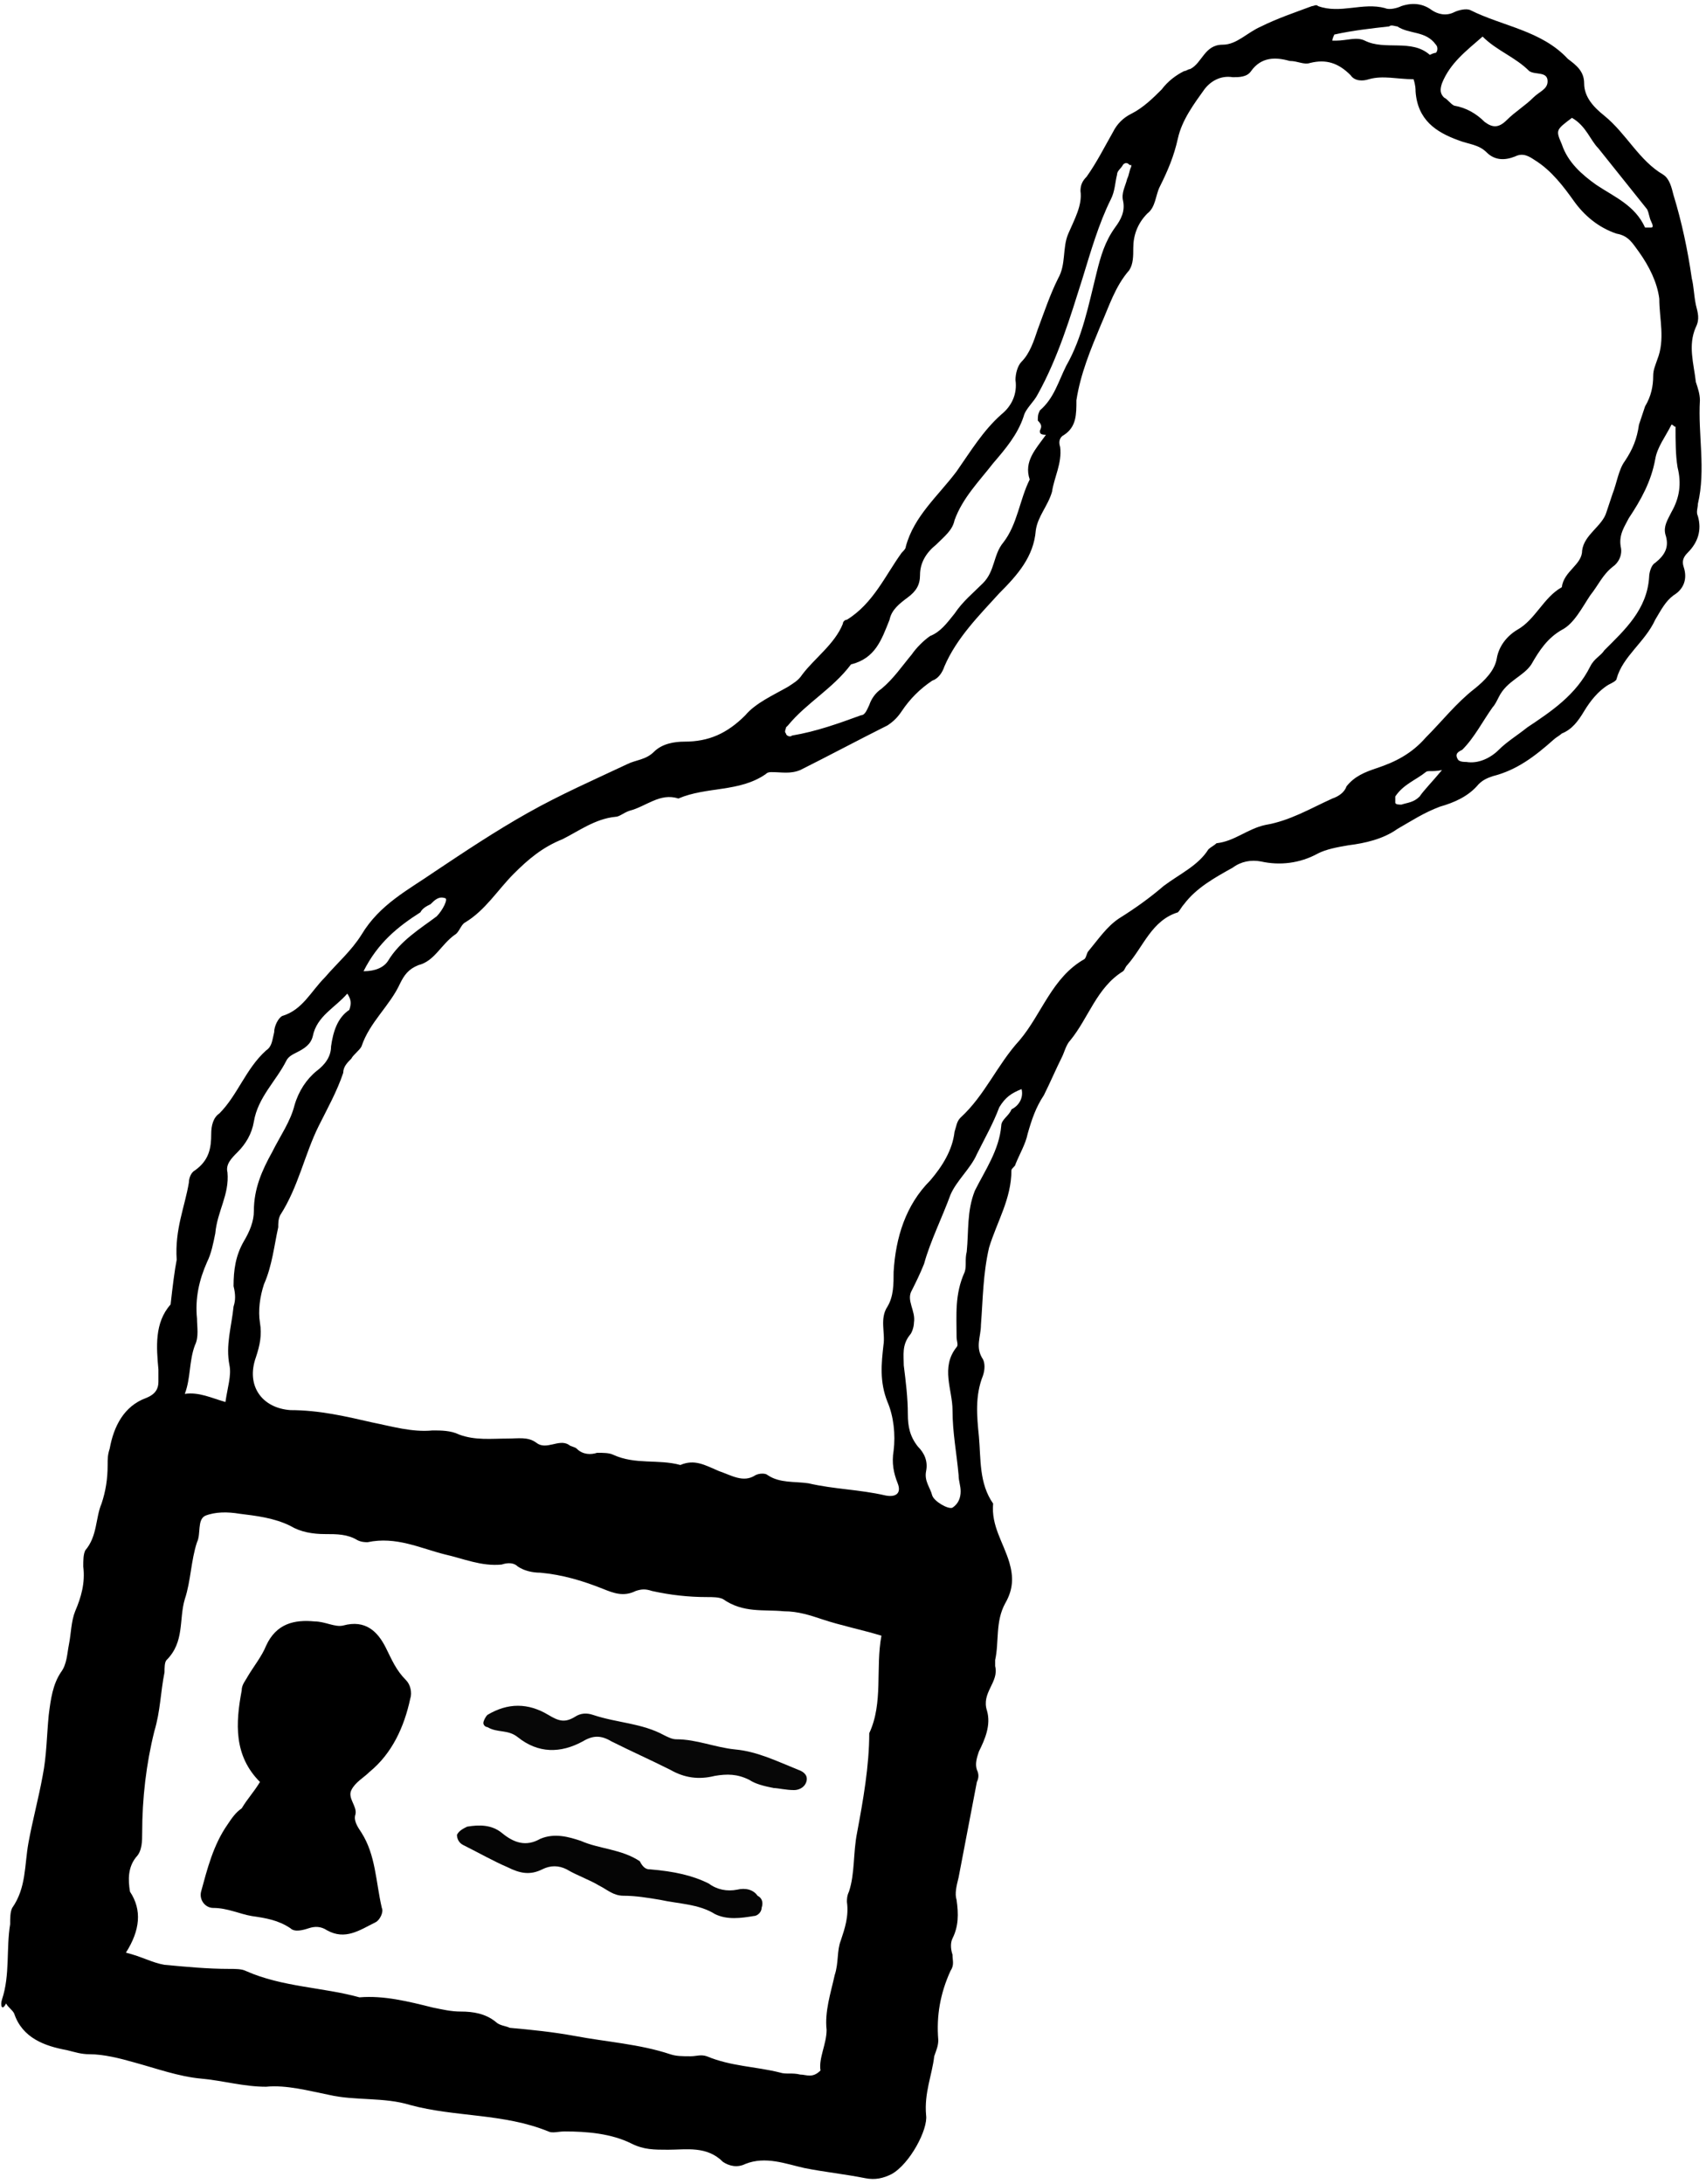 <?xml version="1.0" encoding="utf-8"?>
<!-- Generator: Adobe Illustrator 27.0.0, SVG Export Plug-In . SVG Version: 6.00 Build 0)  -->
<svg version="1.1" id="レイヤー_1" xmlns="http://www.w3.org/2000/svg" xmlns:xlink="http://www.w3.org/1999/xlink" x="0px"
	 y="0px" width="84px" height="107.5px" viewBox="0 0 84 107.5" style="enable-background:new 0 0 84 107.5;" xml:space="preserve">
<style type="text/css">
	.st0{fill:#070707;}
	.st1{fill:#050505;}
</style>
<g>
	<path d="M8.7,62c-0.1-1.5,0.4-2.6,0.6-3.8c0-0.2,0.1-0.5,0.3-0.6c0.7-0.5,0.8-1.1,0.8-1.8c0-0.4,0.1-0.8,0.4-1
		c0.9-0.9,1.3-2.2,2.3-3.1c0.3-0.2,0.3-0.5,0.4-0.9c0-0.3,0.2-0.7,0.4-0.8c1-0.3,1.4-1.2,2.1-1.9c0.6-0.7,1.3-1.3,1.8-2.1
		c0.9-1.5,2.3-2.2,3.6-3.1c1.5-1,3-2,4.6-2.9c1.6-0.9,3.2-1.6,4.9-2.4c0.4-0.2,0.9-0.2,1.3-0.6c0.4-0.4,1-0.5,1.5-0.5
		c1.2,0,2.1-0.4,3-1.3c0.5-0.6,1.4-1,2.1-1.4c0.3-0.2,0.5-0.3,0.7-0.6c0.6-0.8,1.6-1.5,2-2.5c0-0.1,0.1-0.2,0.2-0.2
		c1.3-0.8,1.9-2.2,2.7-3.3c0.1-0.1,0.2-0.2,0.2-0.3c0.4-1.5,1.6-2.5,2.5-3.7c0.7-1,1.3-2,2.2-2.8c0.5-0.4,0.8-1,0.7-1.7
		c0-0.3,0.1-0.7,0.3-0.9c0.4-0.4,0.6-1,0.8-1.6c0.3-0.8,0.6-1.7,1-2.5c0.4-0.7,0.2-1.5,0.5-2.2c0.3-0.7,0.7-1.4,0.6-2.1
		c0-0.3,0.1-0.5,0.3-0.7c0.5-0.7,0.9-1.5,1.3-2.2c0.2-0.4,0.5-0.7,0.9-0.9c0.6-0.3,1.1-0.8,1.5-1.2c0.3-0.4,0.7-0.7,1.1-0.9
		c0.1,0,0.2-0.1,0.3-0.1c0.6-0.3,0.7-1.2,1.6-1.2c0.7,0,1.2-0.6,1.9-0.9c0.8-0.4,1.7-0.7,2.5-1c0.1,0,0.2-0.1,0.3,0
		c1.1,0.4,2.2-0.2,3.3,0.1c0.2,0.1,0.6,0,0.8-0.1c0.6-0.2,1.1-0.1,1.5,0.2c0.3,0.2,0.7,0.3,1.1,0.1c0.2-0.1,0.6-0.2,0.8-0.1
		c1.6,0.8,3.5,1,4.8,2.4C77.6,3.2,78,3.5,78,4.1c0,0.7,0.5,1.2,1,1.6c1.1,0.9,1.7,2.2,2.9,2.9c0.3,0.2,0.4,0.6,0.5,1
		c0.4,1.3,0.7,2.7,0.9,4.1c0.1,0.4,0.1,0.8,0.2,1.3c0.1,0.4,0.2,0.7,0,1.1c-0.4,0.9-0.1,1.8,0,2.7c0.1,0.3,0.2,0.6,0.2,0.9
		c-0.1,1.7,0.3,3.4-0.1,5.1c0,0.2-0.1,0.4,0,0.6c0.2,0.7,0,1.3-0.5,1.8c-0.2,0.2-0.3,0.4-0.2,0.7c0.2,0.6,0,1.1-0.5,1.4
		c-0.4,0.3-0.6,0.7-0.9,1.2c-0.5,1.1-1.6,1.8-1.9,2.9c0,0.1-0.2,0.2-0.4,0.3c-0.5,0.3-0.9,0.8-1.2,1.3c-0.3,0.5-0.6,0.9-1.1,1.1
		c-0.1,0.1-0.3,0.2-0.4,0.3c-0.9,0.8-1.8,1.5-3,1.8c-0.3,0.1-0.5,0.2-0.7,0.4c-0.5,0.6-1.2,0.9-1.9,1.1c-0.8,0.3-1.4,0.7-2.1,1.1
		c-0.7,0.5-1.6,0.7-2.4,0.8c-0.6,0.1-1.1,0.2-1.5,0.4c-0.9,0.5-1.9,0.6-2.8,0.4c-0.5-0.1-1,0-1.4,0.3c-0.9,0.5-1.8,1-2.4,1.8
		c-0.1,0.1-0.2,0.3-0.3,0.4c-1.3,0.4-1.7,1.7-2.5,2.6c-0.1,0.1-0.1,0.2-0.2,0.3c-1.3,0.8-1.7,2.3-2.6,3.4c-0.2,0.2-0.3,0.6-0.4,0.8
		c-0.3,0.6-0.6,1.3-0.9,1.9c-0.4,0.6-0.6,1.2-0.8,1.9c-0.1,0.5-0.4,1-0.6,1.5c0,0.1-0.2,0.2-0.2,0.3c0,1.4-0.7,2.5-1.1,3.8
		c-0.3,1.3-0.3,2.5-0.4,3.8c0,0.6-0.3,1.1,0.1,1.7c0.1,0.2,0.1,0.5,0,0.8c-0.4,1-0.3,2-0.2,3c0.1,1.1,0,2.3,0.7,3.3
		c-0.1,1.1,0.5,1.9,0.8,2.9c0.2,0.7,0.2,1.3-0.2,2c-0.5,0.9-0.3,1.9-0.5,2.8c0,0.1,0,0.2,0,0.3c0.2,0.8-0.7,1.3-0.4,2.2
		c0.2,0.7-0.1,1.4-0.4,2c-0.1,0.3-0.2,0.6-0.1,0.9c0.1,0.2,0.1,0.4,0,0.6c-0.3,1.6-0.6,3.1-0.9,4.7c-0.1,0.4-0.2,0.8-0.1,1.1
		c0.1,0.7,0.1,1.3-0.2,1.9c-0.1,0.2-0.1,0.5,0,0.8c0,0.3,0.1,0.5-0.1,0.8c-0.5,1.1-0.7,2.2-0.6,3.4c0,0.3-0.1,0.5-0.2,0.8
		c-0.1,0.9-0.5,1.8-0.4,2.9c0.1,0.7-0.8,2.4-1.7,2.9c-0.4,0.2-0.8,0.3-1.3,0.2c-1-0.2-2-0.3-3-0.5c-0.9-0.2-1.9-0.6-2.9-0.2
		c-0.4,0.2-0.8,0.1-1.1-0.1c-0.8-0.8-1.8-0.6-2.7-0.6c-0.7,0-1.2,0-1.8-0.3c-1-0.5-2.2-0.6-3.3-0.6c-0.3,0-0.6,0.1-0.8,0
		c-2.2-0.9-4.6-0.7-6.8-1.3c-1.3-0.4-2.7-0.2-4-0.5c-1-0.2-2.1-0.5-3.1-0.4c-1.1,0-2.1-0.3-3.2-0.4c-1.1-0.1-2.2-0.5-3.3-0.8
		c-0.7-0.2-1.5-0.4-2.2-0.4c-0.4,0-0.7-0.1-1.1-0.2c-1.1-0.2-2.2-0.6-2.6-1.8c-0.1-0.2-0.3-0.3-0.4-0.5C0.1,99,0,98.7,0.1,98.4
		c0.4-1.2,0.2-2.5,0.4-3.7c0-0.3,0-0.6,0.1-0.8c0.7-1,0.6-2.1,0.8-3.2c0.2-1.1,0.5-2.2,0.7-3.3c0.2-1,0.2-2,0.3-3
		c0.1-0.8,0.2-1.5,0.6-2.1c0.3-0.4,0.3-0.9,0.4-1.4c0.1-0.5,0.1-1.1,0.3-1.6c0.3-0.7,0.5-1.4,0.4-2.2c0-0.3,0-0.6,0.1-0.8
		C4.8,75.6,4.7,74.7,5,74c0.2-0.6,0.3-1.2,0.3-1.9c0-0.3,0-0.5,0.1-0.8c0.2-1.1,0.7-2.1,1.8-2.5c0.5-0.2,0.6-0.5,0.6-0.8
		c0-0.2,0-0.4,0-0.6c-0.1-1.1-0.2-2.3,0.6-3.2C8.5,63.3,8.6,62.5,8.7,62z M51.2,21.2c0.1-0.2,0.1-0.3-0.1-0.5c0-0.2,0-0.3,0.1-0.5
		c0.7-0.6,0.9-1.4,1.3-2.2c0.8-1.4,1.1-3,1.5-4.6c0.2-0.8,0.4-1.5,0.9-2.2c0.3-0.4,0.5-0.8,0.4-1.3c-0.1-0.4,0.1-0.7,0.2-1.1
		c0.1-0.2,0.1-0.4,0.2-0.6c0-0.2,0,0-0.1-0.1c-0.1-0.1-0.2-0.1-0.3,0c-0.1,0.2-0.3,0.3-0.3,0.5c-0.1,0.4-0.1,0.8-0.3,1.2
		c-0.6,1.2-1,2.6-1.4,3.9c-0.6,1.9-1.2,3.9-2.2,5.7c-0.2,0.4-0.6,0.7-0.7,1.1c-0.3,0.9-0.9,1.6-1.5,2.3c-0.7,0.9-1.5,1.7-1.9,2.8
		c-0.1,0.5-0.5,0.8-0.9,1.2c-0.5,0.4-0.8,0.9-0.8,1.5c0,0.5-0.2,0.8-0.6,1.1c-0.4,0.3-0.8,0.6-0.9,1.1c-0.4,1-0.7,1.9-1.9,2.2
		c-0.9,1.2-2.2,1.9-3.1,3c0,0-0.1,0.1-0.1,0.1c0,0.1-0.1,0.2,0,0.3c0,0.1,0.2,0.2,0.3,0.1c1.2-0.2,2.3-0.6,3.4-1
		c0.2,0,0.3-0.3,0.4-0.5c0.1-0.3,0.3-0.6,0.6-0.8c0.6-0.5,1-1.1,1.5-1.7c0.2-0.3,0.6-0.7,0.9-0.9c0.5-0.2,0.8-0.6,1.2-1.1
		c0.4-0.6,0.9-1,1.4-1.5c0.6-0.6,0.5-1.4,1-2c0.7-0.9,0.8-2.1,1.3-3.1c-0.3-0.9,0.3-1.5,0.8-2.2C51.2,21.4,51.2,21.3,51.2,21.2z
		 M69.6,3.9c-0.8,0-1.5-0.2-2.2,0C67.1,4,66.7,4,66.5,3.7c-0.6-0.6-1.2-0.8-2-0.6c-0.3,0.1-0.6-0.1-1-0.1c-0.7-0.2-1.4-0.2-1.9,0.5
		c-0.2,0.3-0.6,0.3-0.9,0.3c-0.6-0.1-1.1,0.2-1.4,0.6c-0.5,0.7-1.1,1.5-1.3,2.4c-0.2,0.9-0.5,1.6-0.9,2.4c-0.2,0.4-0.2,1-0.6,1.3
		c-0.5,0.5-0.7,1.1-0.7,1.7c0,0.4,0,0.8-0.2,1.1c-0.7,0.8-1,1.8-1.4,2.7c-0.5,1.2-1,2.4-1.2,3.7C53,20.4,53,21,52.4,21.4
		c-0.2,0.1-0.3,0.3-0.2,0.6c0.1,0.8-0.3,1.5-0.4,2.2c-0.2,0.7-0.7,1.2-0.8,1.9c-0.1,1.3-0.9,2.2-1.8,3.1c-1,1.1-2.1,2.2-2.7,3.6
		c-0.1,0.3-0.3,0.6-0.6,0.7c-0.6,0.4-1.1,0.9-1.5,1.5c-0.2,0.3-0.4,0.5-0.7,0.7c-1.4,0.7-2.9,1.5-4.3,2.2c-0.5,0.2-0.9,0.1-1.4,0.1
		c-0.1,0-0.2,0-0.3,0.1c-1.3,0.9-2.9,0.6-4.3,1.2c-0.9-0.3-1.6,0.4-2.4,0.6c-0.3,0.1-0.5,0.3-0.7,0.3c-1,0.1-1.8,0.7-2.6,1.1
		c-1,0.4-1.7,1-2.4,1.7c-0.8,0.8-1.4,1.8-2.4,2.4c-0.2,0.1-0.3,0.5-0.5,0.6c-0.7,0.5-1,1.3-1.8,1.5c-0.5,0.2-0.7,0.5-0.9,0.9
		c-0.5,1.1-1.5,1.9-1.9,3.1c-0.1,0.2-0.4,0.4-0.5,0.6c-0.2,0.2-0.4,0.4-0.4,0.7c-0.3,0.9-0.8,1.8-1.2,2.6c-0.7,1.4-1,3-1.9,4.4
		c-0.1,0.2-0.1,0.4-0.1,0.6c-0.2,0.9-0.3,1.9-0.7,2.8c-0.2,0.6-0.3,1.3-0.2,1.9c0.1,0.6,0,1.1-0.2,1.7c-0.5,1.4,0.3,2.5,1.7,2.6
		c1.4,0,2.7,0.3,4,0.6c1,0.2,2,0.5,3,0.4c0.4,0,0.9,0,1.3,0.2c0.8,0.3,1.6,0.2,2.4,0.2c0.5,0,1-0.1,1.4,0.2c0.5,0.4,1.1-0.2,1.6,0.1
		c0.1,0.1,0.3,0.1,0.4,0.2c0.3,0.3,0.7,0.3,1,0.2c0.3,0,0.6,0,0.8,0.1c1.1,0.5,2.2,0.2,3.3,0.5c0.7-0.3,1.2,0,1.9,0.3
		c0.6,0.2,1.2,0.6,1.8,0.2c0.2-0.1,0.5-0.1,0.6,0c0.6,0.4,1.3,0.3,2,0.4c1.3,0.3,2.5,0.3,3.8,0.6c0.5,0.1,0.8-0.1,0.6-0.6
		c-0.2-0.5-0.3-1-0.2-1.6c0.1-0.8,0-1.7-0.3-2.4c-0.4-1-0.3-1.9-0.2-2.8c0.1-0.6-0.2-1.3,0.2-1.9c0.3-0.5,0.3-1.1,0.3-1.7
		c0.1-1.7,0.6-3.3,1.8-4.5c0.6-0.7,1.1-1.5,1.2-2.4c0.1-0.3,0.1-0.5,0.3-0.7c1.2-1.1,1.8-2.6,2.9-3.8c1.1-1.3,1.6-3.1,3.2-4
		c0.1-0.1,0.1-0.3,0.2-0.4c0.5-0.6,0.9-1.2,1.5-1.6c0.8-0.5,1.5-1,2.2-1.6c0.8-0.6,1.7-1,2.2-1.8c0.1-0.1,0.3-0.2,0.4-0.3
		c0.9-0.1,1.5-0.7,2.4-0.9c1.2-0.2,2.2-0.8,3.3-1.3c0.3-0.1,0.6-0.3,0.7-0.6c0.4-0.5,0.9-0.7,1.5-0.9c0.9-0.3,1.7-0.7,2.4-1.5
		c0.8-0.8,1.5-1.7,2.4-2.4c0.5-0.4,1-0.9,1.1-1.5c0.1-0.6,0.5-1.1,1-1.4c0.9-0.5,1.3-1.6,2.2-2.1c0.1-0.8,1-1.1,1-1.8
		c0.1-0.8,1-1.2,1.2-1.9c0.1-0.3,0.2-0.6,0.3-0.9c0.2-0.5,0.3-1.2,0.6-1.6c0.4-0.6,0.6-1.1,0.7-1.8c0.1-0.3,0.2-0.6,0.3-0.9
		c0.3-0.5,0.4-1,0.4-1.5c0-0.3,0.1-0.5,0.2-0.8c0.4-1,0.1-2,0.1-3c-0.1-0.8-0.5-1.6-1-2.3c-0.3-0.4-0.5-0.8-1.1-0.9
		c-0.9-0.3-1.6-0.9-2.1-1.6c-0.5-0.7-1.1-1.5-1.9-2c-0.3-0.2-0.6-0.4-1-0.2c-0.5,0.2-1,0.2-1.4-0.2c-0.4-0.4-0.9-0.4-1.4-0.6
		c-1.1-0.4-2-1-2.1-2.4C69.7,4.4,69.7,4.2,69.6,3.9z M6.2,96.1c0.8,0.2,1.3,0.5,1.9,0.6c1.1,0.1,2.1,0.2,3.2,0.2
		c0.3,0,0.6,0,0.8,0.1c1.8,0.8,3.8,0.8,5.6,1.3c1.2-0.1,2.4,0.2,3.6,0.5c0.5,0.1,0.9,0.2,1.4,0.2c0.6,0,1.2,0.1,1.7,0.5
		c0.2,0.2,0.5,0.2,0.7,0.3c1.1,0.1,2.1,0.2,3.2,0.4c1.6,0.3,3.2,0.4,4.7,0.9c0.3,0.1,0.6,0.1,1,0.1c0.3,0,0.5-0.1,0.8,0
		c1.2,0.5,2.4,0.5,3.6,0.8c0.3,0.1,0.6,0,1,0.1c0.3,0,0.6,0.2,1-0.2c-0.1-0.6,0.3-1.3,0.3-2c-0.1-0.9,0.2-1.8,0.4-2.7
		c0.2-0.6,0.1-1.2,0.3-1.7c0.2-0.6,0.4-1.2,0.3-1.9c0-0.1,0-0.3,0.1-0.5c0.3-0.9,0.2-1.9,0.4-2.9c0.3-1.6,0.6-3.3,0.6-4.9
		c0.7-1.5,0.3-3.2,0.6-4.8c-1-0.3-2-0.5-2.9-0.8c-0.6-0.2-1.2-0.4-1.9-0.4c-1-0.1-2,0.1-3-0.6c-0.2-0.1-0.5-0.1-0.8-0.1
		c-0.9,0-1.8-0.1-2.7-0.3c-0.3-0.1-0.5-0.1-0.8,0c-0.6,0.3-1.1,0.1-1.6-0.1c-1-0.4-2-0.7-3.1-0.8c-0.4,0-0.8-0.1-1.1-0.3
		c-0.2-0.2-0.5-0.2-0.8-0.1c-1,0.1-1.9-0.3-2.8-0.5c-1.2-0.3-2.4-0.9-3.8-0.6c-0.1,0-0.3,0-0.5-0.1c-0.5-0.3-1-0.3-1.6-0.3
		c-0.6,0-1.2-0.1-1.7-0.4c-0.8-0.4-1.7-0.5-2.5-0.6c-0.6-0.1-1.2-0.1-1.7,0.1c-0.4,0.2-0.2,0.9-0.4,1.3c-0.3,0.9-0.3,1.9-0.6,2.8
		c-0.3,1,0,2.1-0.9,3c-0.1,0.1-0.1,0.4-0.1,0.6c-0.2,1-0.2,1.9-0.5,2.9c-0.4,1.6-0.6,3.3-0.6,5c0,0.4,0,0.9-0.3,1.2
		c-0.4,0.5-0.4,1.1-0.3,1.7C7,94,6.9,95,6.2,96.1z M82.5,21c-0.1,0-0.1-0.1-0.2-0.1c-0.3,0.6-0.7,1.1-0.8,1.7
		c-0.2,1.1-0.7,2-1.3,2.9c-0.2,0.4-0.5,0.8-0.4,1.4c0.1,0.4-0.1,0.8-0.4,1c-0.5,0.4-0.7,0.9-1.1,1.4c-0.4,0.6-0.8,1.4-1.4,1.7
		c-0.7,0.4-1.1,1-1.5,1.7c-0.4,0.6-1.2,0.8-1.6,1.6c-0.1,0.2-0.2,0.4-0.3,0.5c-0.5,0.7-0.9,1.5-1.5,2.1c-0.2,0.1-0.4,0.2-0.2,0.5
		c0.1,0.1,0.3,0.1,0.4,0.1c0.6,0.1,1.2-0.2,1.6-0.6c0.4-0.4,0.9-0.7,1.4-1.1c1.2-0.8,2.4-1.6,3.1-3c0.2-0.4,0.5-0.5,0.7-0.8
		c1-1,2.1-2,2.2-3.6c0-0.2,0.1-0.6,0.3-0.7c0.5-0.4,0.7-0.8,0.5-1.4c-0.1-0.4,0.1-0.7,0.3-1.1c0.4-0.7,0.5-1.4,0.3-2.2
		C82.5,22.4,82.5,21.7,82.5,21z M50.3,53.6c-0.5,0.2-0.8,0.4-1.1,0.9c-0.3,0.8-0.7,1.5-1.1,2.3c-0.3,0.7-1,1.3-1.3,2
		c-0.4,1.1-1,2.3-1.3,3.4c-0.2,0.5-0.4,0.9-0.6,1.3c-0.3,0.5,0.2,1,0.1,1.6c0,0.2-0.1,0.5-0.2,0.6c-0.4,0.5-0.3,1-0.3,1.5
		c0.1,0.8,0.2,1.6,0.2,2.4c0,0.6,0.1,1.1,0.5,1.6c0.3,0.3,0.5,0.7,0.4,1.2c-0.1,0.5,0.2,0.8,0.3,1.2c0.1,0.3,0.8,0.7,1,0.6
		c0.3-0.2,0.4-0.5,0.4-0.8c0-0.3-0.1-0.5-0.1-0.8c-0.1-1.1-0.3-2.1-0.3-3.2c0-1-0.6-2.1,0.2-3.1c0.1-0.1,0-0.3,0-0.5
		c0-1.1-0.1-2.1,0.4-3.2c0.1-0.3,0-0.6,0.1-1c0.1-1,0-2,0.4-3c0.5-1,1.2-2,1.3-3.2c0-0.3,0.4-0.5,0.5-0.8
		C50.2,54.4,50.4,54,50.3,53.6z M17.1,48.9c-0.6,0.7-1.5,1.1-1.7,2.1c-0.1,0.4-0.4,0.6-0.8,0.8c-0.2,0.1-0.4,0.2-0.5,0.4
		c-0.5,1-1.4,1.8-1.6,3c-0.1,0.6-0.4,1.1-0.8,1.5c-0.3,0.3-0.6,0.6-0.5,1c0.1,1.1-0.5,1.9-0.6,3c-0.1,0.5-0.2,1-0.4,1.4
		c-0.4,0.9-0.6,1.8-0.5,2.8c0,0.4,0.1,0.9-0.1,1.3c-0.3,0.8-0.2,1.6-0.5,2.4c0.7-0.1,1.3,0.2,2,0.4c0.1-0.7,0.3-1.3,0.2-1.8
		c-0.2-1,0.1-1.9,0.2-2.9c0.1-0.3,0.1-0.6,0-1c0-0.8,0.1-1.5,0.5-2.2c0.3-0.5,0.5-1,0.5-1.5c0-1.1,0.4-2,0.9-2.9
		c0.4-0.8,0.9-1.5,1.1-2.3c0.2-0.7,0.6-1.3,1.1-1.7c0.4-0.3,0.7-0.7,0.7-1.2c0.1-0.7,0.3-1.4,0.9-1.8C17.3,49.4,17.3,49.2,17.1,48.9
		z M73,1.8c-0.8,0.7-1.6,1.3-2,2.3c-0.1,0.3-0.1,0.5,0.1,0.7c0.2,0.1,0.3,0.3,0.5,0.4c0.6,0.1,1.1,0.4,1.5,0.8
		c0.4,0.3,0.7,0.3,1.1-0.1c0.4-0.4,0.9-0.7,1.3-1.1c0.3-0.3,0.7-0.4,0.7-0.8c0-0.5-0.6-0.3-0.9-0.5C74.6,2.8,73.7,2.5,73,1.8z
		 M77.4,5.8c-0.8,0.6-0.8,0.6-0.5,1.3c0.3,0.9,1,1.5,1.7,2c0.9,0.6,1.9,1,2.4,2.1c0,0,0.2,0,0.3,0c0.1,0,0.1-0.1,0-0.3
		c-0.1-0.2-0.1-0.4-0.2-0.6c-0.8-1-1.6-2-2.4-3C78.3,6.9,78.1,6.2,77.4,5.8z M68.8,1.3c-0.1,0-0.3-0.1-0.4,0
		c-0.9,0.1-1.8,0.2-2.7,0.4c0,0-0.1,0.2-0.1,0.3C65.6,2,65.7,2,65.8,2c0.5,0,1-0.2,1.4,0c1,0.5,2.3-0.1,3.2,0.7c0,0,0.2-0.1,0.3-0.1
		c0.1-0.1,0.1-0.3,0-0.4C70.2,1.5,69.4,1.7,68.8,1.3z M17.9,47.8c0.6,0,1-0.2,1.2-0.5c0.6-1,1.6-1.6,2.4-2.2
		c0.3-0.3,0.6-0.9,0.4-0.9c-0.3-0.1-0.5,0.1-0.7,0.3c-0.2,0.1-0.4,0.2-0.5,0.4C19.6,45.6,18.6,46.4,17.9,47.8z M71,37.9
		c-0.5,0.1-0.7,0-0.8,0.1c-0.5,0.4-1.1,0.6-1.5,1.2c0,0.1,0,0.2,0,0.3c0,0.1,0.2,0.1,0.3,0.1c0.3-0.1,0.6-0.1,0.9-0.4
		C70.1,38.9,70.5,38.5,71,37.9z"/>
	<path d="M12.8,87.7c-1.3-1.3-1.2-2.9-0.9-4.5c0-0.3,0.2-0.5,0.3-0.7c0.3-0.5,0.7-1,0.9-1.5c0.5-1.1,1.4-1.3,2.4-1.2
		c0.5,0,1,0.3,1.4,0.2c1.1-0.3,1.7,0.3,2.1,1.1c0.3,0.6,0.5,1.1,1,1.6c0.2,0.2,0.3,0.6,0.2,0.9c-0.3,1.4-0.9,2.7-2,3.6
		c-0.3,0.3-0.7,0.5-0.9,0.9c-0.2,0.4,0.3,0.8,0.2,1.2c-0.1,0.3,0.1,0.6,0.3,0.9c0.7,1.1,0.7,2.4,1,3.7c0.1,0.2-0.1,0.6-0.3,0.7
		c-0.8,0.4-1.5,0.9-2.4,0.4c-0.3-0.2-0.6-0.2-0.9-0.1c-0.3,0.1-0.7,0.2-0.9,0c-0.6-0.4-1.2-0.5-1.9-0.6c-0.6-0.1-1.2-0.4-1.9-0.4
		c-0.4,0-0.7-0.4-0.6-0.8c0.3-1.1,0.6-2.3,1.3-3.3c0.2-0.3,0.4-0.6,0.7-0.8C12.2,88.5,12.5,88.2,12.8,87.7z"/>
	<path class="st0" d="M38.1,88c-0.5-0.1-0.9-0.2-1.2-0.4c-0.6-0.3-1.1-0.3-1.7-0.2c-0.8,0.2-1.5,0.1-2.2-0.3c-1-0.5-1.9-0.9-2.9-1.4
		c-0.5-0.3-0.9-0.3-1.4,0c-1.1,0.6-2.2,0.6-3.2-0.2c-0.5-0.4-1-0.2-1.5-0.5c-0.1,0-0.2-0.1-0.2-0.2c0-0.1,0.1-0.3,0.2-0.4
		c1-0.6,2-0.6,3,0c0.5,0.3,0.8,0.4,1.3,0.1c0.3-0.2,0.6-0.2,0.9-0.1c1.2,0.4,2.4,0.4,3.5,1c0.2,0.1,0.4,0.2,0.6,0.2
		c1,0,1.9,0.4,2.9,0.5c1.1,0.1,2.1,0.6,3.1,1c0.3,0.1,0.5,0.3,0.4,0.6c-0.1,0.3-0.4,0.4-0.6,0.4C38.7,88.1,38.3,88,38.1,88z"/>
	<path class="st1" d="M32.5,93.5c-0.6-0.1-1.2-0.2-1.8-0.2c-0.5,0-0.8-0.3-1.2-0.5c-0.5-0.3-1.1-0.5-1.6-0.8c-0.4-0.2-0.8-0.2-1.2,0
		c-0.6,0.3-1.1,0.2-1.7-0.1c-0.7-0.3-1.4-0.7-2.2-1.1c-0.2-0.1-0.3-0.3-0.3-0.5c0.1-0.2,0.3-0.3,0.5-0.4c0.6-0.1,1.2-0.1,1.7,0.3
		c0.6,0.5,1.2,0.7,1.9,0.3c0.7-0.3,1.4-0.1,2,0.1c0.9,0.4,2,0.4,2.9,1C31.7,92,31.9,92,32,92c1.2,0.1,2.1,0.3,2.9,0.7
		c0.4,0.3,0.9,0.4,1.4,0.3c0.4-0.1,0.8,0,1,0.3c0.2,0.1,0.3,0.3,0.2,0.6c0,0.2-0.2,0.4-0.4,0.4c-0.6,0.1-1.3,0.2-1.9-0.1
		C34.4,93.7,33.4,93.7,32.5,93.5z"/>
</g>
</svg>

